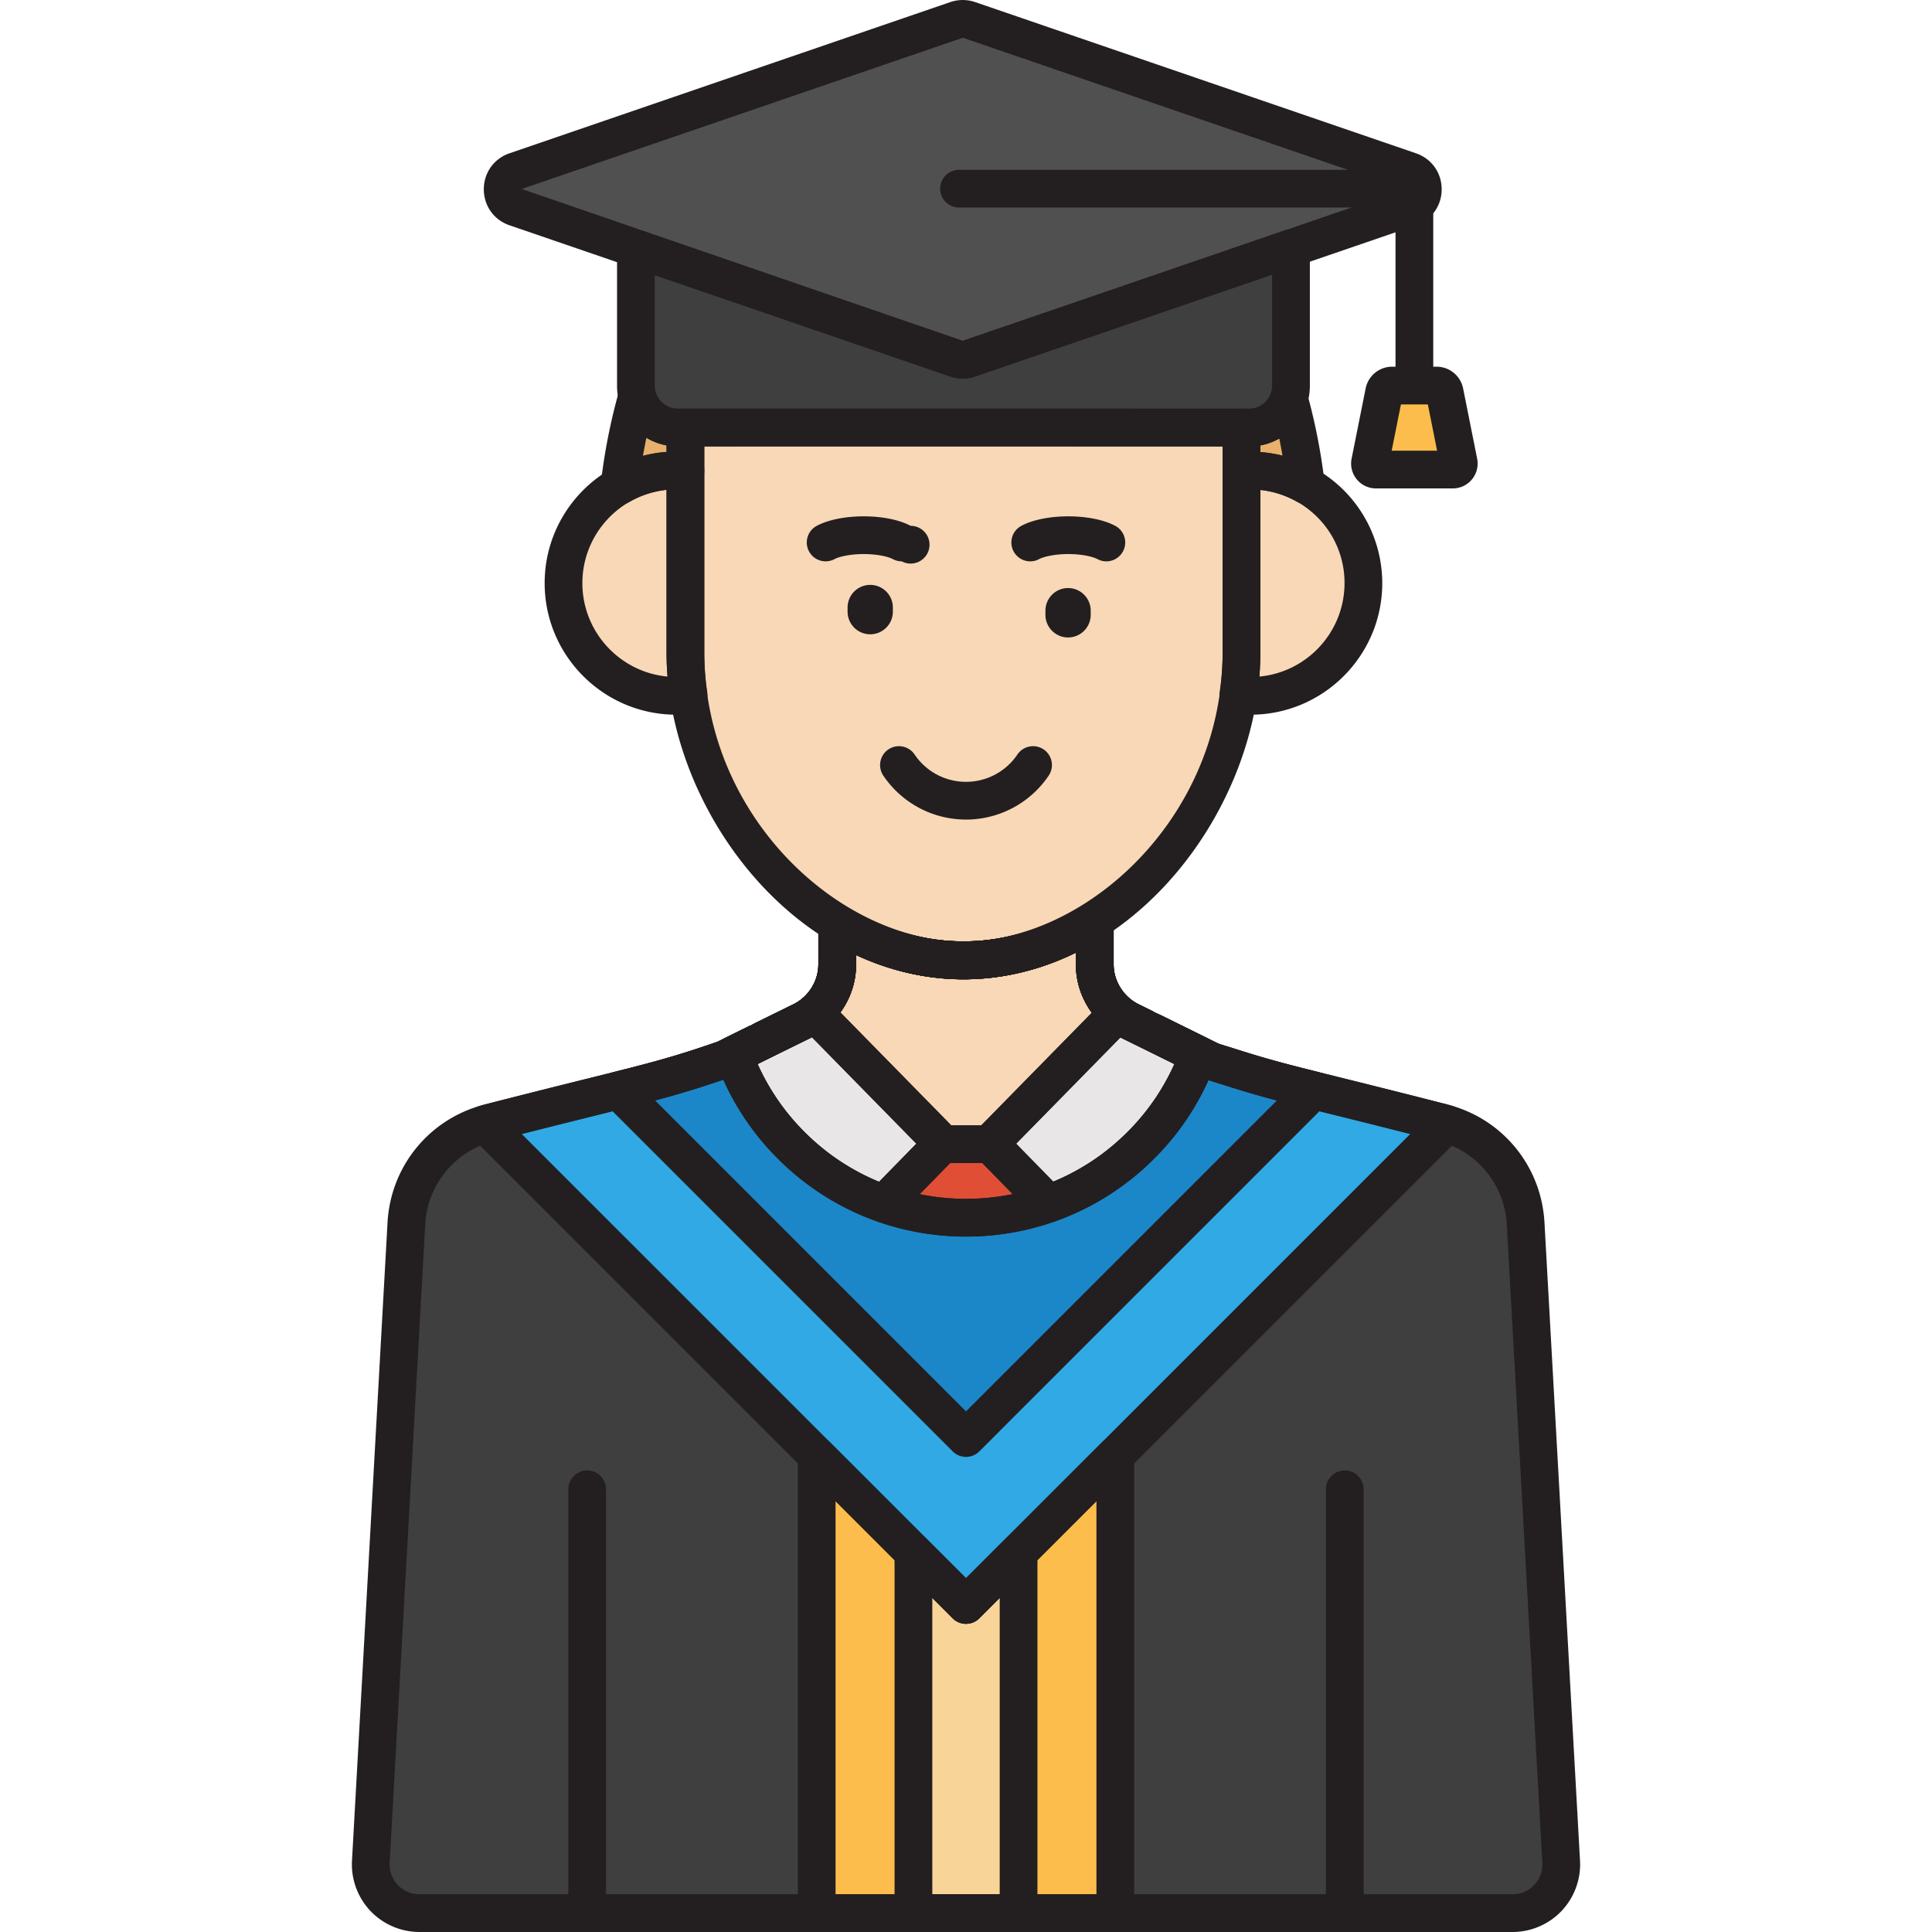 <?xml version="1.0" standalone="no"?><!DOCTYPE svg PUBLIC "-//W3C//DTD SVG 1.1//EN" "http://www.w3.org/Graphics/SVG/1.1/DTD/svg11.dtd"><svg t="1699629176701" class="icon" viewBox="0 0 1024 1024" version="1.1" xmlns="http://www.w3.org/2000/svg" p-id="2999" xmlns:xlink="http://www.w3.org/1999/xlink" width="200" height="200"><path d="M658.016 249.632v96.176c0 7.528-0.576 15.068-1.68 22.548 2.156 0.26 4.332 0.452 6.56 0.452 32.988 0 59.728-26.744 59.728-59.728 0-35.02-29.98-62.324-64.608-59.448zM363.284 345.804V249.552a59.64 59.64 0 0 0-4.88-0.204c-32.988 0-59.732 26.744-59.732 59.728s26.744 59.728 59.732 59.728c2.228 0 4.404-0.192 6.56-0.452a155.012 155.012 0 0 1-1.68-22.548z" fill="#F9D8B7" p-id="3000"></path><path d="M747.24 90.7L513.576 10.552a10.152 10.152 0 0 0-6.604 0L273.308 90.7c-9.168 3.144-9.168 16.112 0 19.256l233.664 80.148a10.152 10.152 0 0 0 6.604 0l233.664-80.148c9.168-3.144 9.168-16.112 0-19.256z" fill="#515050" p-id="3001"></path><path d="M363.284 226.616v119.188c0 81.052 66.316 163.216 147.364 163.216 81.052 0 147.364-82.164 147.364-163.216V226.616H363.284z" fill="#F9D8B7" p-id="3002"></path><path d="M513.576 190.104a10.152 10.152 0 0 1-6.604 0L337.044 131.82v72.656a22.136 22.136 0 0 0 22.144 22.136c196.104-0.052 272.496 0.028 302.944 0.024a22.124 22.124 0 0 0 22.12-22.136V131.56l-170.676 58.544z" fill="#3F3F3F" p-id="3003"></path><path d="M765.676 207.816a4.296 4.296 0 0 0-4.212-3.456h-23.62c-2.048 0-3.812 1.448-4.212 3.456l-7.448 37.244a3.188 3.188 0 0 0 3.128 3.816H770c2.012 0 3.524-1.84 3.128-3.816l-7.452-37.244z" fill="#FCBD4C" p-id="3004"></path><path d="M359.188 226.612a22.128 22.128 0 0 1-21.444-16.7 302.12 302.12 0 0 0-9.376 47.592 59.368 59.368 0 0 1 34.916-7.956v-22.932l-4.096-0.004zM692.14 257.124a302.08 302.08 0 0 0-8.948-45.856 22.12 22.12 0 0 1-21.06 15.368h-4.12v22.996a59.248 59.248 0 0 1 34.128 7.492z" fill="#E8B16D" p-id="3005"></path><path d="M827.452 986.772l-18.84-338.264a58.456 58.456 0 0 0-44.1-53.44c-76.364-19.572-83.592-20.24-113.04-29.644-3.18-1.016-6.384-1.956-9.548-3.032l-19.828-9.776-15.98-7.88-7.2-3.552a33.288 33.288 0 0 1-12.256-10.456 33.376 33.376 0 0 1-6.404-19.552v-23.384c-43.18 27.7-92.868 28.332-136.5 1.652v21.732c0 7.176-2.36 13.952-6.404 19.552a33.288 33.288 0 0 1-12.256 10.456l-23.18 11.428-17.756 8.756c-3.868 1.372-7.756 2.692-11.656 3.968-27.384 8.964-40.604 11.2-113.004 29.732a58.464 58.464 0 0 0-44.1 53.44l-18.84 338.268a25.792 25.792 0 0 0 25.752 27.224h579.4a25.792 25.792 0 0 0 25.74-27.228z" fill="#3F3F3F" p-id="3006"></path><path d="M512 850.652l-79.132-79.132v242.48h158.268v-242.48z" fill="#FCBD4C" p-id="3007"></path><path d="M512 850.652l-27.864-27.864V1014h55.728v-191.212z" fill="#F9D498" p-id="3008"></path><path d="M512 850.652l254.888-254.888c-0.792-0.236-1.568-0.5-2.376-0.7-76.364-19.572-83.592-20.24-113.04-29.644-3.184-1.016-6.384-1.956-9.548-3.032l-19.828-9.776-15.98-7.88-7.2-3.552a33.332 33.332 0 0 1-12.26-10.456 33.376 33.376 0 0 1-6.404-19.552v-23.384c-43.18 27.7-92.868 28.336-136.5 1.652v21.732c0 7.176-2.36 13.952-6.408 19.552a33.288 33.288 0 0 1-12.256 10.456l-23.18 11.428-17.756 8.756c-3.868 1.372-7.756 2.692-11.656 3.968-27.384 8.964-40.608 11.2-113.004 29.732-0.804 0.204-1.584 0.464-2.372 0.7L512 850.652z" fill="#30A9E5" p-id="3009"></path><path d="M512 762.18l184.276-184.28c-18.724-4.672-28.26-7.196-44.808-12.48-3.184-1.016-6.384-1.956-9.548-3.032l-19.828-9.776-15.98-7.88-7.2-3.552a33.332 33.332 0 0 1-12.26-10.456 33.376 33.376 0 0 1-6.404-19.552v-23.384c-43.18 27.7-92.868 28.336-136.5 1.652v21.732c0 7.176-2.36 13.952-6.408 19.552a33.288 33.288 0 0 1-12.256 10.456l-23.18 11.428-17.756 8.756c-3.868 1.372-7.756 2.692-11.656 3.968-15.12 4.948-25.94 7.852-44.764 12.572L512 762.18z" fill="#1B87C9" p-id="3010"></path><path d="M635.18 559.064l-13.084-6.452-15.98-7.88-7.2-3.552a32.2 32.2 0 0 1-6.416-4.212l-67.912 69.192 31.076 31.8a130.56 130.56 0 0 0 48.984-30.908 130.52 130.52 0 0 0 30.532-47.988zM425.088 541.184l-23.18 11.428-13.084 6.452a130.52 130.52 0 0 0 30.532 47.988 130.536 130.536 0 0 0 49.152 30.972l31.176-31.864-68.012-69.316a32.572 32.572 0 0 1-6.584 4.34z" fill="#E8E6E6" p-id="3011"></path><path d="M555.664 637.96l-30.956-31.672-0.476 0.172h-23.74l-0.832-0.276-31.156 31.84a131.556 131.556 0 0 0 87.16-0.064z" fill="#E04E36" p-id="3012"></path><path d="M524.756 606.268l-0.172-0.108 67.912-69.192a34.36 34.36 0 0 1-5.84-6.24 33.376 33.376 0 0 1-6.404-19.552v-23.384c-43.18 27.7-92.868 28.336-136.5 1.652v21.732c0 7.176-2.36 13.952-6.408 19.552a34.4 34.4 0 0 1-5.676 6.12l68.016 69.316-0.028 0.02 0.84 0.28h23.74l0.52-0.196z" fill="#F9D8B7" p-id="3013"></path><path d="M512 434.388a52.832 52.832 0 0 1-43.824-23.296 10.008 10.008 0 0 1 2.692-13.888 10.012 10.012 0 0 1 13.888 2.692c6.124 9.076 16.312 14.492 27.248 14.492s21.12-5.416 27.248-14.492a10.008 10.008 0 0 1 13.888-2.692 10.008 10.008 0 0 1 2.692 13.888A52.856 52.856 0 0 1 512 434.388zM712.768 1018.456a10 10 0 0 1-10-10v-219.092a10 10 0 1 1 20 0v219.092a10 10 0 0 1-10 10zM311.232 1018.456a10 10 0 0 1-10-10v-219.092a10 10 0 1 1 20 0v219.092a10 10 0 0 1-10 10zM461.236 336.188a12 12 0 0 1-12-12V322a12 12 0 1 1 24 0v2.188a12 12 0 0 1-12 12zM566.1 337.864a12 12 0 0 1-12-12v-2.188a12 12 0 1 1 24 0v2.188a12 12 0 0 1-12 12zM586.384 297.528c-1.584 0-3.196-0.38-4.692-1.18-2.508-1.332-8.264-2.68-15.476-2.68s-12.964 1.348-15.472 2.68a9.988 9.988 0 0 1-13.524-4.124 9.996 9.996 0 0 1 4.124-13.524c6-3.2 15.068-5.032 24.872-5.032 9.808 0 18.876 1.832 24.876 5.032a9.992 9.992 0 0 1 4.124 13.524 10.012 10.012 0 0 1-8.832 5.304zM477.948 297.528c-1.584 0-3.196-0.38-4.692-1.18-2.508-1.332-8.26-2.68-15.472-2.68s-12.968 1.348-15.476 2.68a9.988 9.988 0 0 1-13.524-4.124 9.996 9.996 0 0 1 4.124-13.524c6-3.2 15.068-5.032 24.876-5.032 9.804 0 18.872 1.832 24.872 5.032a10.004 10.004 0 1 1-4.708 18.828zM749.652 212.876a10 10 0 0 1-10-10V110h-231.356a10 10 0 1 1 0-20h241.356a10 10 0 0 1 10 10v102.876a10 10 0 0 1-10 10zM512 655.424c-37.668 0-73.084-14.668-99.716-41.304a139.76 139.76 0 0 1-32.868-51.656 10 10 0 0 1 4.98-12.372l13.084-6.448 0.08 0.156c1.32-0.848 2.588-1.472 3.48-1.916l19.64-9.68a23.156 23.156 0 0 0 8.556-7.336 23.284 23.284 0 0 0 4.512-13.696v-21.736a10.004 10.004 0 0 1 15.216-8.532c40.176 24.572 86.06 24.012 125.884-1.536a10.008 10.008 0 0 1 15.4 8.416v23.384c0 4.876 1.56 9.612 4.508 13.696a23.164 23.164 0 0 0 8.58 7.344l7.2 3.552-0.116 0.244 0.052 0.02 0.116-0.24c0.48 0.244 0.936 0.516 1.36 0.82 1.988 0.828 4.096 1.872 6.324 2.968l21.332 10.52a9.996 9.996 0 0 1 4.98 12.372 139.76 139.76 0 0 1-32.868 51.652c-26.632 26.64-62.048 41.308-99.716 41.308z m-110.436-91.492a120.032 120.032 0 0 0 24.864 36.048c22.86 22.86 53.248 35.444 85.576 35.444s62.716-12.584 85.576-35.444a119.984 119.984 0 0 0 24.864-36.048l-4.764-2.352-15.904-7.84-0.08-0.04-7.2-3.552a43.576 43.576 0 0 1-15.944-13.568c-5.428-7.52-8.296-16.304-8.296-25.412v-6.272c-37.596 18.44-78.644 18.884-116.5 1.248v5.024c0 9.108-2.872 17.9-8.3 25.412a43.608 43.608 0 0 1-15.94 13.568l-23.1 11.392-0.08 0.04-4.772 2.352zM662.896 378.804c-2.348 0-4.736-0.16-7.748-0.52a10 10 0 0 1-8.708-11.392c1.048-7.084 1.58-14.176 1.58-21.088V249.628c0-5.204 3.988-9.536 9.172-9.964a69.808 69.808 0 0 1 52.968 18.196 69.78 69.78 0 0 1 22.468 51.216c-0.004 38.448-31.284 69.728-69.732 69.728z m5.12-119.112v86.112c0 4.22-0.172 8.492-0.516 12.788 25.268-2.332 45.124-23.652 45.124-49.52a49.08 49.08 0 0 0-16.012-36.5 49.892 49.892 0 0 0-28.596-12.88zM358.408 378.804c-38.448 0-69.732-31.28-69.732-69.732s31.28-69.732 69.732-69.732c1.92 0 3.82 0.084 5.704 0.244a9.996 9.996 0 0 1 9.176 9.964V345.8c0 6.912 0.528 14.008 1.576 21.092a10.008 10.008 0 0 1-8.704 11.388c-3.016 0.364-5.408 0.524-7.752 0.524z m-5.124-119.2c-25.024 2.572-44.608 23.776-44.608 49.468 0 25.868 19.852 47.188 45.124 49.52a160.412 160.412 0 0 1-0.516-12.788v-86.2z" fill="#231F20" p-id="3014"></path><path d="M510.272 200.652a20.244 20.244 0 0 1-6.552-1.088L270.064 119.416c-8.28-2.84-13.632-10.336-13.632-19.088s5.352-16.248 13.636-19.088L503.724 1.092a20.296 20.296 0 0 1 13.1 0.004l233.66 80.144h-0.004c8.284 2.84 13.636 10.336 13.636 19.088s-5.352 16.248-13.636 19.088l-233.656 80.148a20.228 20.228 0 0 1-6.552 1.088z m0.06-180.64L276.556 100.16l233.66 80.484 233.776-80.148v-0.336L510.332 20.012zM510.648 519.02c-90.068 0-157.364-91.448-157.364-173.216V226.616a10 10 0 0 1 10-10h294.732a10 10 0 0 1 10 10v119.188c0 81.768-67.3 173.216-157.368 173.216zM373.284 236.616v109.188c0 87.692 72.52 153.216 137.364 153.216s137.368-65.524 137.368-153.216V236.616H373.284z" fill="#231F20" p-id="3015"></path><path d="M662.132 236.632l-38.432-0.012c-44.688-0.02-123.772-0.052-264.504-0.012h-0.012a31.92 31.92 0 0 1-22.72-9.408 31.908 31.908 0 0 1-9.416-22.728V131.82a9.992 9.992 0 0 1 13.248-9.46l169.924 58.284 3.36 9.46-3.248-9.46 170.676-58.544c3.06-1.04 6.428-0.552 9.06 1.324s4.188 4.908 4.188 8.136v72.936c-0.004 17.724-14.412 32.136-32.124 32.136z m-181.824-20.04c68.5 0 113.588 0.016 143.4 0.028l38.42 0.012a12.14 12.14 0 0 0 12.124-12.132V145.568l-157.428 54-0.016 0.004a20.384 20.384 0 0 1-13.068 0L347.048 145.824v58.652c0 3.244 1.26 6.288 3.556 8.58a12.06 12.06 0 0 0 8.584 3.556h0.004c46.868-0.016 86.916-0.02 121.116-0.02zM769.996 258.872h-40.688c-3.972 0-7.692-1.76-10.208-4.836s-3.504-7.068-2.72-10.956l7.444-37.228a14.32 14.32 0 0 1 14.016-11.492h23.62a14.332 14.332 0 0 1 14.016 11.488v0.004l7.448 37.248a13.144 13.144 0 0 1-2.732 10.944 13.12 13.12 0 0 1-10.196 4.828z m-34-11.876l-0.008 0.024 0.008-0.024z m1.62-8.124h24.076l-4.904-24.512h-14.268l-4.904 24.512z m23.848-24.512h0.04-0.04z m-5.592-4.584v0.012-0.012z m-12.432-0.02l-0.004 0.02 0.004-0.02z" fill="#231F20" p-id="3016"></path><path d="M328.372 267.504a9.988 9.988 0 0 1-9.932-11.144 311.888 311.888 0 0 1 9.688-49.168c1.232-4.352 5.304-7.2 9.756-7.276a10.008 10.008 0 0 1 9.56 7.544 12.104 12.104 0 0 0 11.744 9.152h0.028l4.092 0.008a10 10 0 0 1 9.98 10v22.932c0 2.796-1.168 5.46-3.228 7.356a9.868 9.868 0 0 1-7.596 2.608 50.152 50.152 0 0 0-29.048 6.624 10.008 10.008 0 0 1-5.044 1.364z m14.24-35.492c-0.668 3.192-1.28 6.4-1.844 9.624a68.924 68.924 0 0 1 12.516-2.1v-3.468a32.148 32.148 0 0 1-10.672-4.056zM692.14 267.12c-1.688 0-3.38-0.424-4.908-1.284a49.24 49.24 0 0 0-28.392-6.244 9.932 9.932 0 0 1-7.6-2.604 10.012 10.012 0 0 1-3.228-7.36v-22.996a10 10 0 0 1 10-10h4.116a12.08 12.08 0 0 0 11.536-8.416c1.348-4.204 5.156-6.908 9.72-6.948a10.012 10.012 0 0 1 9.44 7.324 313.636 313.636 0 0 1 9.248 47.376 9.992 9.992 0 0 1-9.932 11.152z m-24.124-27.512c3.968 0.292 7.896 0.924 11.752 1.896a294.304 294.304 0 0 0-1.732-9.06 31.864 31.864 0 0 1-10.02 3.652v3.512zM801.7 1024H222.296a35.944 35.944 0 0 1-26-11.196 35.94 35.94 0 0 1-9.736-26.584l18.84-338.264c1.68-30.084 22.432-55.236 51.644-62.584a7819.668 7819.668 0 0 1 54.888-13.824c27.88-6.936 39.416-9.808 57.448-15.712 3.632-1.192 7.26-2.42 10.876-3.696l17.228-8.492 0.064 0.128c1.26-0.78 2.508-1.4 3.496-1.888l19.64-9.68a23.156 23.156 0 0 0 8.556-7.336 23.284 23.284 0 0 0 4.512-13.696v-21.736a10.004 10.004 0 0 1 15.216-8.532c40.176 24.572 86.06 24.012 125.884-1.536a10.008 10.008 0 0 1 15.4 8.416v23.384c0 4.876 1.56 9.608 4.512 13.692a23.064 23.064 0 0 0 8.572 7.344l7.204 3.556-0.116 0.244 0.052 0.02 0.116-0.24c0.48 0.244 0.932 0.516 1.36 0.82 1.988 0.828 4.096 1.872 6.324 2.968l27.476 13.548c1.744 0.584 3.492 1.124 5.248 1.668l3.52 1.1c18.808 6.008 28.292 8.364 53.64 14.66 13.732 3.408 32.032 7.952 58.844 14.824 29.168 7.34 49.92 32.488 51.6 62.572l18.84 338.264c0.548 9.776-3.004 19.468-9.736 26.584S811.492 1024 801.7 1024z m-395.304-462.448l-0.068 0.032-17.756 8.752a10.34 10.34 0 0 1-1.084 0.456c-3.94 1.4-7.908 2.744-11.884 4.048-18.724 6.128-31.296 9.256-58.844 16.108-13.604 3.388-31 7.716-54.792 13.804a48.252 48.252 0 0 0-36.596 44.312l-18.84 338.26a15.648 15.648 0 0 0 4.292 11.732 15.636 15.636 0 0 0 11.472 4.94h579.404a15.628 15.628 0 0 0 11.472-4.94 15.648 15.648 0 0 0 4.296-11.736l-18.84-338.26a48.24 48.24 0 0 0-36.56-44.296 7071.1 7071.1 0 0 0-58.74-14.8c-25.812-6.412-35.468-8.808-54.908-15.016l-3.36-1.056a244.492 244.492 0 0 1-6.36-2.036 9.968 9.968 0 0 1-1.208-0.5l-19.828-9.776-15.9-7.84-0.084-0.04-7.2-3.552a43.468 43.468 0 0 1-15.94-13.572 43.152 43.152 0 0 1-8.3-25.408v-6.272c-37.596 18.44-78.644 18.884-116.5 1.248v5.024c0 9.108-2.872 17.9-8.3 25.412a43.608 43.608 0 0 1-15.94 13.568c-0.472 0.244-22.032 10.872-23.104 11.404z" fill="#231F20" p-id="3017"></path><path d="M591.132 1024h-158.264a10 10 0 0 1-10-10v-242.48a10 10 0 0 1 17.072-7.072L512 836.512l72.064-72.064a10.008 10.008 0 0 1 17.072 7.072v242.48a10.004 10.004 0 0 1-10.004 10z m-148.264-20h138.264v-208.34l-62.064 62.064a9.992 9.992 0 0 1-14.14 0l-62.064-62.064V1004z" fill="#231F20" p-id="3018"></path><path d="M539.864 1024h-55.728a10 10 0 0 1-10-10v-191.212a10 10 0 0 1 17.072-7.072l20.792 20.792 20.792-20.792a10.008 10.008 0 0 1 17.072 7.072V1014a10 10 0 0 1-10 10z m-45.728-20h35.728v-157.072l-10.792 10.792a9.992 9.992 0 0 1-14.14 0l-10.792-10.792V1004z" fill="#231F20" p-id="3019"></path><path d="M512 860.652c-2.56 0-5.116-0.976-7.072-2.928L250.04 602.836a9.992 9.992 0 0 1 4.224-16.656l0.628-0.192a38.16 38.16 0 0 1 2.156-0.62 7829.192 7829.192 0 0 1 54.884-13.824c27.88-6.936 39.416-9.808 57.448-15.712 3.636-1.192 7.264-2.42 10.876-3.696l17.228-8.492 0.064 0.128c1.26-0.78 2.508-1.4 3.496-1.888l19.64-9.68a23.156 23.156 0 0 0 8.556-7.336 23.284 23.284 0 0 0 4.512-13.696v-21.736a10.004 10.004 0 0 1 15.216-8.532c40.176 24.572 86.06 24.012 125.884-1.536a10.008 10.008 0 0 1 15.4 8.416v23.384c0 4.876 1.56 9.612 4.508 13.696a23.164 23.164 0 0 0 8.58 7.344l7.2 3.552-0.116 0.244 0.052 0.02 0.116-0.24c0.48 0.244 0.932 0.516 1.36 0.82 1.988 0.828 4.096 1.872 6.324 2.968l27.476 13.548c1.744 0.584 3.492 1.124 5.248 1.668l3.52 1.1c18.816 6.008 28.304 8.364 53.664 14.664 13.732 3.412 32.024 7.952 58.82 14.82 0.676 0.172 1.376 0.384 2.076 0.596l0.652 0.2a10 10 0 0 1 4.236 16.66l-254.888 254.888c-1.964 1.96-4.52 2.936-7.08 2.936z m-235.468-259.608L512 836.512l235.472-235.472c-19.06-4.848-33.072-8.328-44.116-11.072-25.824-6.416-35.488-8.812-54.928-15.02l-3.36-1.056c-2.124-0.66-4.248-1.32-6.36-2.036a9.968 9.968 0 0 1-1.208-0.5l-19.828-9.776-15.9-7.84-0.084-0.04-7.2-3.552a43.576 43.576 0 0 1-15.944-13.568c-5.428-7.52-8.296-16.304-8.296-25.412v-6.272c-37.596 18.44-78.644 18.884-116.5 1.248v5.024c0 9.108-2.872 17.9-8.3 25.412a43.608 43.608 0 0 1-15.94 13.568c-0.48 0.236-21.872 10.78-23.1 11.392l-0.08 0.04-17.756 8.752a10.34 10.34 0 0 1-1.084 0.456c-3.94 1.4-7.908 2.744-11.888 4.048-18.72 6.128-31.292 9.256-58.84 16.108-10.664 2.66-23.656 5.892-40.228 10.1z" fill="#231F20" p-id="3020"></path><path d="M512 772.184a10.016 10.016 0 0 1-7.072-2.928l-184.272-184.272a9.996 9.996 0 0 1 4.636-16.772c18.552-4.652 29.32-7.548 44.088-12.38 3.64-1.192 7.264-2.42 10.876-3.696l17.228-8.492 0.08 0.156c1.316-0.848 2.588-1.472 3.48-1.916l19.64-9.68a23.156 23.156 0 0 0 8.556-7.336 23.284 23.284 0 0 0 4.512-13.696v-21.736a10.004 10.004 0 0 1 15.216-8.532c40.176 24.572 86.06 24.012 125.884-1.536a10.008 10.008 0 0 1 15.4 8.416v23.384c0 4.876 1.56 9.612 4.508 13.696a23.164 23.164 0 0 0 8.58 7.344l7.2 3.552-0.116 0.244 0.052 0.02 0.116-0.24c0.48 0.244 0.932 0.516 1.36 0.82 1.988 0.828 4.096 1.872 6.324 2.968l27.476 13.548c1.744 0.584 3.492 1.124 5.248 1.668l3.52 1.1c16.592 5.3 26.208 7.82 44.188 12.304a10 10 0 0 1 4.648 16.776l-184.276 184.28a10.024 10.024 0 0 1-7.08 2.936zM347.196 583.24L512 748.044l164.78-164.788a541.06 541.06 0 0 1-28.356-8.304l-3.36-1.056c-2.124-0.66-4.248-1.32-6.36-2.036a9.968 9.968 0 0 1-1.208-0.5l-19.828-9.776c-0.664-0.328-14.92-7.36-15.904-7.84l-0.08-0.04-7.2-3.552a43.576 43.576 0 0 1-15.944-13.568c-5.428-7.52-8.296-16.304-8.296-25.412v-6.272c-37.596 18.44-78.644 18.884-116.5 1.248v5.024c0 9.108-2.872 17.9-8.3 25.412a43.608 43.608 0 0 1-15.94 13.568c-0.48 0.236-21.884 10.784-23.1 11.392l-0.08 0.04-17.756 8.752a10.34 10.34 0 0 1-1.084 0.456c-3.94 1.4-7.908 2.748-11.888 4.048a491.52 491.52 0 0 1-28.4 8.4z" fill="#231F20" p-id="3021"></path><path d="M555.664 647.96c-2.644 0-5.24-1.052-7.152-3.012l-31.08-31.8a10 10 0 0 1 0.016-13.992l67.912-69.192a10 10 0 0 1 13.548-0.672c1.42 1.192 2.916 2.172 4.436 2.924l7.192 3.548-0.116 0.244 0.052 0.02 0.116-0.24c0.48 0.244 0.932 0.516 1.36 0.82 1.988 0.828 4.096 1.872 6.324 2.968l21.332 10.52a9.996 9.996 0 0 1 4.98 12.372 139.76 139.76 0 0 1-32.868 51.652 139.708 139.708 0 0 1-52.724 33.268 9.992 9.992 0 0 1-3.328 0.572z m-17.08-41.784l19.648 20.104a120.116 120.116 0 0 0 39.344-26.3 119.984 119.984 0 0 0 24.864-36.048l-4.764-2.352a33536.8 33536.8 0 0 0-15.9-7.84l-0.084-0.04-7.2-3.552a22.128 22.128 0 0 1-0.616-0.312l-55.292 56.34zM468.504 648.024c-1.108 0-2.232-0.184-3.312-0.564a139.756 139.756 0 0 1-52.908-33.34 139.76 139.76 0 0 1-32.868-51.656 10 10 0 0 1 4.98-12.372l13.084-6.448 0.08 0.156c1.32-0.848 2.588-1.472 3.48-1.916l19.628-9.672a22.516 22.516 0 0 0 4.548-3.012 10 10 0 0 1 13.588 0.636l68.016 69.316a10 10 0 0 1 0.012 13.996l-31.18 31.864a9.984 9.984 0 0 1-7.148 3.012z m-66.94-84.096a120.052 120.052 0 0 0 24.864 36.052 119.96 119.96 0 0 0 39.508 26.372l19.752-20.184-55.368-56.424a51.4 51.4 0 0 1-0.824 0.42c-0.468 0.232-22.208 10.944-23.128 11.404l-0.04 0.02-4.764 2.34z m23.52-22.744h0.04-0.04z" fill="#231F20" p-id="3022"></path><path d="M511.996 655.408a141.44 141.44 0 0 1-46.804-7.944 9.992 9.992 0 0 1-3.836-16.428l31.156-31.84a10.008 10.008 0 0 1 9.488-2.732h20.86a9.968 9.968 0 0 1 9 2.84l30.956 31.672c2.388 2.44 3.364 5.928 2.584 9.256a9.984 9.984 0 0 1-6.416 7.16 141.308 141.308 0 0 1-46.988 8.016z m-24.512-22.488c16.22 3.336 33.012 3.316 49.232-0.044l-16.052-16.416h-17.072l-16.108 16.46z" fill="#231F20" p-id="3023"></path><path d="M524.236 616.46h-23.744c-1.08 0-2.152-0.176-3.176-0.52l-0.84-0.276a10.012 10.012 0 0 1-4.532-3.108l-67.416-68.708a10 10 0 0 1 0.684-14.64c1.52-1.284 2.872-2.744 4.024-4.34a23.272 23.272 0 0 0 4.512-13.692v-21.736a10.004 10.004 0 0 1 15.216-8.532c40.176 24.572 86.06 24.012 125.884-1.536a10.008 10.008 0 0 1 15.4 8.416v23.384c0 4.876 1.56 9.612 4.508 13.696 1.16 1.6 2.556 3.088 4.148 4.42a10.008 10.008 0 0 1 0.728 14.68l-66.724 67.984a9.744 9.744 0 0 1-4.7 3.696l-0.52 0.192a9.864 9.864 0 0 1-3.452 0.62z m-20.06-20h15.916l58.584-59.692-0.132-0.188c-5.428-7.516-8.296-16.3-8.296-25.408v-6.272c-37.596 18.44-78.644 18.884-116.5 1.248v5.024c0 9.108-2.872 17.9-8.3 25.412l-0.012 0.012 58.74 59.864z" fill="#231F20" p-id="3024"></path></svg>